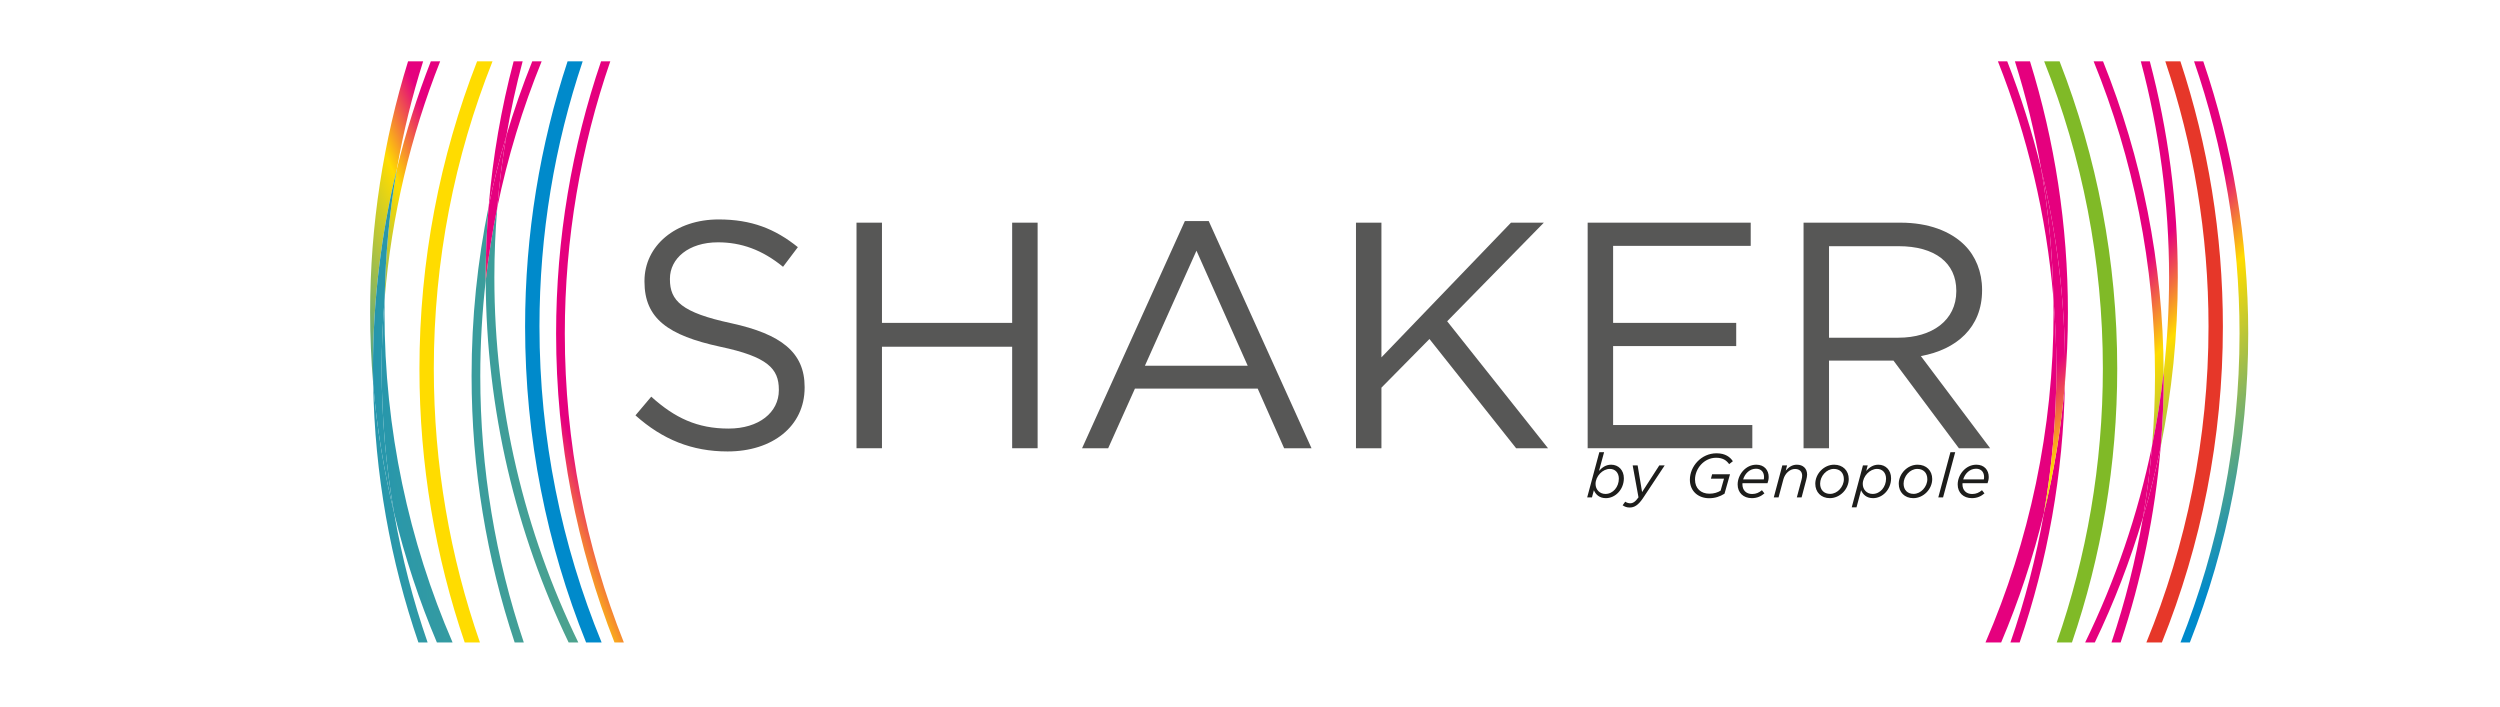 <?xml version="1.0" encoding="UTF-8"?>
<svg id="Calque_1" data-name="Calque 1" xmlns="http://www.w3.org/2000/svg" xmlns:xlink="http://www.w3.org/1999/xlink" viewBox="0 0 460 130">
  <defs>
    <linearGradient id="Dégradé_sans_nom_45" data-name="Dégradé sans nom 45" x1="426.836" y1="85.499" x2="381.682" y2="45.686" gradientUnits="userSpaceOnUse">
      <stop offset="0" stop-color="#008acb"/>
      <stop offset=".597" stop-color="#ffdc00"/>
      <stop offset=".814" stop-color="#e5007e"/>
    </linearGradient>
    <linearGradient id="Dégradé_sans_nom_45-2" data-name="Dégradé sans nom 45" x1="65.727" y1="85.565" x2="108.453" y2="66.629" xlink:href="#Dégradé_sans_nom_45"/>
    <linearGradient id="Dégradé_sans_nom_45-3" data-name="Dégradé sans nom 45" x1="47.951" y1="45.455" x2="90.677" y2="26.52" xlink:href="#Dégradé_sans_nom_45"/>
    <linearGradient id="Dégradé_sans_nom_45-4" data-name="Dégradé sans nom 45" x1="32.415" y1="101.262" x2="441.304" y2="100.087" xlink:href="#Dégradé_sans_nom_45"/>
    <linearGradient id="Dégradé_sans_nom_45-5" data-name="Dégradé sans nom 45" x1="430.638" y1="81.187" x2="385.485" y2="41.374" xlink:href="#Dégradé_sans_nom_45"/>
    <linearGradient id="Dégradé_sans_nom_45-6" data-name="Dégradé sans nom 45" x1="32.349" y1="78.253" x2="441.238" y2="77.078" xlink:href="#Dégradé_sans_nom_45"/>
    <linearGradient id="Dégradé_sans_nom_45-7" data-name="Dégradé sans nom 45" x1="432.813" y1="78.721" x2="387.659" y2="38.908" xlink:href="#Dégradé_sans_nom_45"/>
    <linearGradient id="Dégradé_sans_nom_45-8" data-name="Dégradé sans nom 45" x1="47.498" y1="44.433" x2="90.224" y2="25.498" xlink:href="#Dégradé_sans_nom_45"/>
    <linearGradient id="Dégradé_sans_nom_45-9" data-name="Dégradé sans nom 45" x1="32.349" y1="78.381" x2="441.239" y2="77.206" xlink:href="#Dégradé_sans_nom_45"/>
    <linearGradient id="Dégradé_sans_nom_45-10" data-name="Dégradé sans nom 45" x1="32.414" y1="101.141" x2="441.304" y2="99.966" xlink:href="#Dégradé_sans_nom_45"/>
    <linearGradient id="Dégradé_sans_nom_74" data-name="Dégradé sans nom 74" x1="52.411" y1="55.518" x2="95.137" y2="36.582" gradientUnits="userSpaceOnUse">
      <stop offset="0" stop-color="#008acb"/>
      <stop offset=".597" stop-color="#ffdc00"/>
      <stop offset=".814" stop-color="#e5007e"/>
    </linearGradient>
    <linearGradient id="Dégradé_sans_nom_45-11" data-name="Dégradé sans nom 45" x1="32.362" y1="82.931" x2="441.252" y2="81.756" xlink:href="#Dégradé_sans_nom_45"/>
    <linearGradient id="Dégradé_sans_nom_45-12" data-name="Dégradé sans nom 45" x1="50.211" y1="50.556" x2="92.938" y2="31.62" xlink:href="#Dégradé_sans_nom_45"/>
    <linearGradient id="Dégradé_sans_nom_45-13" data-name="Dégradé sans nom 45" x1="32.375" y1="87.51" x2="441.265" y2="86.335" xlink:href="#Dégradé_sans_nom_45"/>
    <linearGradient id="Dégradé_sans_nom_45-14" data-name="Dégradé sans nom 45" x1="32.373" y1="86.659" x2="441.262" y2="85.484" xlink:href="#Dégradé_sans_nom_45"/>
    <linearGradient id="Dégradé_sans_nom_45-15" data-name="Dégradé sans nom 45" x1="427.017" y1="85.294" x2="381.863" y2="45.481" xlink:href="#Dégradé_sans_nom_45"/>
    <linearGradient id="Dégradé_sans_nom_45-16" data-name="Dégradé sans nom 45" x1="32.395" y1="94.536" x2="441.285" y2="93.361" xlink:href="#Dégradé_sans_nom_45"/>
    <linearGradient id="Dégradé_sans_nom_45-17" data-name="Dégradé sans nom 45" x1="32.398" y1="95.404" x2="441.288" y2="94.229" xlink:href="#Dégradé_sans_nom_45"/>
    <linearGradient id="Dégradé_sans_nom_45-18" data-name="Dégradé sans nom 45" x1="47.808" y1="45.132" x2="90.534" y2="26.197" xlink:href="#Dégradé_sans_nom_45"/>
    <linearGradient id="Dégradé_sans_nom_45-19" data-name="Dégradé sans nom 45" x1="429.549" y1="82.422" x2="384.395" y2="42.609" xlink:href="#Dégradé_sans_nom_45"/>
    <linearGradient id="Dégradé_sans_nom_45-20" data-name="Dégradé sans nom 45" x1="32.304" y1="62.849" x2="441.194" y2="61.674" xlink:href="#Dégradé_sans_nom_45"/>
    <linearGradient id="Dégradé_sans_nom_45-21" data-name="Dégradé sans nom 45" x1="415.818" y1="97.995" x2="370.664" y2="58.182" xlink:href="#Dégradé_sans_nom_45"/>
  </defs>
  <path d="M99.261,60.089c0-17.052,2.798-33.461,7.952-48.798h-2.78c-5.064,15.361-7.816,31.763-7.816,48.798,0,20.532,3.99,40.148,11.223,58.124h2.857c-7.364-17.938-11.436-37.563-11.436-58.124Z" style="fill: #008acb;"/>
  <path d="M406.367,60.089c0,20.561-4.072,40.185-11.436,58.124h2.857c7.233-17.975,11.223-37.591,11.223-58.124,0-17.035-2.751-33.438-7.816-48.798h-2.78c5.154,15.337,7.952,31.747,7.952,48.798Z" style="fill: #e63729;"/>
  <path d="M412.072,61.385c0,20.06-3.858,39.235-10.863,56.828h1.724c6.93-17.613,10.74-36.784,10.74-56.828,0-17.517-2.911-34.367-8.27-50.094h-1.697c5.417,15.713,8.367,32.565,8.367,50.094Z" style="fill: url(#Dégradé_sans_nom_45);"/>
  <path d="M112.29,11.291h-1.697c-5.359,15.727-8.27,32.577-8.27,50.094,0,20.044,3.81,39.214,10.74,56.828h1.724c-7.006-17.592-10.863-36.768-10.863-56.828,0-17.529,2.95-34.382,8.367-50.094Z" style="fill: url(#Dégradé_sans_nom_45-2);"/>
  <path d="M97.932,11.291c-1.787,4.446-3.371,8.995-4.748,13.632-.746,4.356-1.309,8.773-1.68,13.245,1.905-9.29,4.658-18.273,8.158-26.877h-1.73Z" style="fill: url(#Dégradé_sans_nom_45-3);"/>
  <path d="M388.513,118.213h1.683c3.816-11.463,6.33-23.514,7.371-35.978-.901,4.412-2,8.752-3.267,13.021-1.349,7.87-3.29,15.54-5.787,22.957Z" style="fill: url(#Dégradé_sans_nom_45-4);"/>
  <path d="M396.52,69.161c0,4.327-.188,8.611-.54,12.85.909-4.432,1.615-8.936,2.133-13.496-.083-20.206-4.036-39.514-11.153-57.224h-1.73c7.273,17.877,11.291,37.412,11.291,57.871Z" style="fill: url(#Dégradé_sans_nom_45-5);"/>
  <path d="M89.371,51.663c0-.216-.008-.431-.008-.647,0-4.403.194-8.762.554-13.073-2.062,10.089-3.146,20.529-3.146,31.218,0,17.132,2.79,33.623,7.925,49.051h1.683c-5.19-15.414-8.008-31.91-8.008-49.051,0-5.916.347-11.753,1-17.498Z" style="fill: url(#Dégradé_sans_nom_45-6);"/>
  <path d="M398.113,68.514c0,.216.008.431.008.647,0,4.403-.194,8.762-.554,13.073,2.062-10.089,3.146-20.529,3.146-31.218,0-13.726-1.793-27.039-5.145-39.726h-1.659c3.387,12.68,5.203,25.994,5.203,39.726,0,5.916-.347,11.753-1,17.498Z" style="fill: url(#Dégradé_sans_nom_45-7);"/>
  <path d="M96.166,11.291h-1.659c-2.276,8.617-3.828,17.524-4.59,26.653.901-4.412,2-8.752,3.267-13.021.791-4.617,1.788-9.164,2.982-13.632Z" style="fill: url(#Dégradé_sans_nom_45-8);"/>
  <path d="M90.963,51.017c0-4.327.188-8.611.54-12.85-.909,4.432-1.615,8.936-2.133,13.496.098,23.811,5.564,46.378,15.257,66.549h1.781c-9.889-20.319-15.445-43.12-15.445-67.196Z" style="fill: url(#Dégradé_sans_nom_45-9);"/>
  <path d="M395.98,82.011c-2.605,12.704-6.782,24.84-12.312,36.202h1.781c3.533-7.351,6.496-15.024,8.851-22.957.746-4.356,1.309-8.773,1.68-13.245Z" style="fill: url(#Dégradé_sans_nom_45-10);"/>
  <path d="M89.371,51.663c.518-4.56,1.224-9.064,2.133-13.496.371-4.472.934-8.889,1.68-13.245-1.267,4.269-2.366,8.609-3.267,13.021-.361,4.312-.554,8.67-.554,13.073,0,.216.007.431.008.647Z" style="fill: url(#Dégradé_sans_nom_74);"/>
  <path d="M398.113,68.514c-.518,4.56-1.224,9.064-2.133,13.496-.371,4.472-.934,8.889-1.68,13.245,1.267-4.269,2.366-8.609,3.267-13.021.361-4.312.554-8.67.554-13.073,0-.216-.007-.431-.008-.647Z" style="fill: url(#Dégradé_sans_nom_45-11);"/>
  <path d="M386.927,67.865c0,17.628-2.995,34.567-8.488,50.347h2.804c5.396-15.804,8.328-32.739,8.328-50.347,0-19.944-3.763-39.024-10.607-56.575h-2.838c6.967,17.516,10.802,36.605,10.802,56.575Z" style="fill: #80ba27;"/>
  <path d="M79.82,67.865c0-19.969,3.835-39.058,10.802-56.575h-2.838c-6.844,17.551-10.607,36.631-10.607,56.575,0,17.608,2.932,34.543,8.328,50.347h2.804c-5.493-15.78-8.488-32.719-8.488-50.347Z" style="fill: #ffdc00;"/>
  <path d="M73.033,31.059c1.176-6.75,2.794-13.35,4.824-19.769h-2.775c-4.533,14.608-6.978,30.127-6.978,46.206,0,4.421.194,8.796.557,13.125-.016-.918-.035-1.835-.035-2.757,0-12.677,1.534-25.001,4.407-36.806Z" style="fill: url(#Dégradé_sans_nom_45-12);"/>
  <path d="M377.821,54.849c.015.882.034,1.763.034,2.648,0,21.555-4.473,42.083-12.526,60.716h2.886c3.237-7.644,5.871-15.601,7.867-23.806,1.504-8.625,2.295-17.492,2.295-26.542,0-4.384-.194-8.723-.555-13.016Z" style="fill: url(#Dégradé_sans_nom_45-13);"/>
  <path d="M83.274,118.213c-8.053-18.633-12.526-39.16-12.526-60.716,0-.885.019-1.766.034-2.648-.361,4.293-.555,8.632-.555,13.016,0,9.049.791,17.917,2.295,26.542,1.996,8.205,4.63,16.162,7.867,23.806h2.886Z" style="fill: url(#Dégradé_sans_nom_45-14);"/>
  <path d="M375.57,31.059c2.873,11.805,4.407,24.129,4.407,36.806,0,.922-.019,1.839-.035,2.757.362-4.329.557-8.704.557-13.125,0-16.079-2.444-31.598-6.978-46.206h-2.775c2.03,6.419,3.648,13.019,4.824,19.769Z" style="fill: url(#Dégradé_sans_nom_45-15);"/>
  <path d="M72.522,94.407c-1.878-7.722-3.182-15.665-3.861-23.785.29,16.622,3.193,32.618,8.324,47.591h1.697c-2.663-7.68-4.736-15.632-6.161-23.806Z" style="fill: url(#Dégradé_sans_nom_45-16);"/>
  <path d="M376.081,94.407c-1.425,8.173-3.498,16.126-6.161,23.806h1.697c5.132-14.973,8.034-30.968,8.324-47.591-.679,8.12-1.982,16.063-3.861,23.785Z" style="fill: url(#Dégradé_sans_nom_45-17);"/>
  <path d="M79.27,11.291c-2.503,6.395-4.589,12.997-6.237,19.769-1.35,7.748-2.114,15.694-2.251,23.79,1.282-15.253,4.787-29.884,10.205-43.559h-1.717Z" style="fill: url(#Dégradé_sans_nom_45-18);"/>
  <path d="M375.57,31.059c-1.648-6.772-3.734-13.374-6.237-19.769h-1.717c5.417,13.675,8.923,28.305,10.205,43.559-.138-8.096-.901-16.042-2.251-23.79Z" style="fill: url(#Dégradé_sans_nom_45-19);"/>
  <path d="M70.227,67.865c0-4.384.194-8.723.555-13.016.138-8.096.901-16.042,2.251-23.79-2.873,11.805-4.407,24.129-4.407,36.806,0,.922.019,1.839.035,2.757.679,8.12,1.982,16.063,3.861,23.785-1.504-8.625-2.295-17.492-2.295-26.542Z" style="fill: url(#Dégradé_sans_nom_45-20);"/>
  <path d="M375.57,31.059c1.35,7.748,2.114,15.694,2.251,23.79.361,4.293.555,8.632.555,13.016,0,9.049-.791,17.917-2.295,26.542,1.878-7.722,3.182-15.665,3.861-23.785.016-.918.035-1.835.035-2.757,0-12.677-1.534-25.001-4.407-36.806Z" style="fill: url(#Dégradé_sans_nom_45-21);"/>
  <g>
    <path d="M116.924,76.427l2.905-3.439c4.328,3.914,8.479,5.87,14.23,5.87,5.573,0,9.249-2.964,9.249-7.056v-.118c0-3.854-2.075-6.048-10.791-7.886-9.546-2.075-13.934-5.159-13.934-11.977v-.118c0-6.522,5.751-11.325,13.637-11.325,6.048,0,10.377,1.719,14.586,5.099l-2.728,3.617c-3.854-3.143-7.708-4.506-11.977-4.506-5.396,0-8.835,2.964-8.835,6.7v.118c0,3.913,2.135,6.107,11.266,8.064,9.249,2.016,13.519,5.396,13.519,11.74v.118c0,7.115-5.929,11.74-14.171,11.74-6.581,0-11.977-2.194-16.958-6.641Z" style="fill: #575756;"/>
    <path d="M157.598,40.97h4.684v18.44h23.955v-18.44h4.684v41.505h-4.684v-18.677h-23.955v18.677h-4.684v-41.505Z" style="fill: #575756;"/>
    <path d="M218.016,40.673h4.388l18.915,41.802h-5.04l-4.862-10.969h-22.591l-4.922,10.969h-4.803l18.915-41.802ZM229.578,67.296l-9.428-21.168-9.487,21.168h18.915Z" style="fill: #575756;"/>
    <path d="M249.499,40.97h4.684v24.785l23.836-24.785h6.048l-17.788,18.144,18.559,23.362h-5.87l-15.95-20.1-8.834,8.953v11.147h-4.684v-41.505Z" style="fill: #575756;"/>
    <path d="M292.129,40.97h30.002v4.269h-25.318v14.171h22.65v4.269h-22.65v14.527h25.615v4.269h-30.299v-41.505Z" style="fill: #575756;"/>
    <path d="M331.855,40.97h17.847c5.099,0,9.191,1.541,11.799,4.151,2.016,2.016,3.202,4.921,3.202,8.182v.118c0,6.878-4.743,10.91-11.266,12.096l12.748,16.958h-5.752l-12.036-16.128h-11.859v16.128h-4.684v-41.505ZM349.287,62.138c6.226,0,10.672-3.202,10.672-8.538v-.119c0-5.099-3.913-8.182-10.613-8.182h-12.807v16.839h12.748Z" style="fill: #575756;"/>
  </g>
  <g>
    <path d="M293.273,90.2l-.353,1.323h-.878l2.235-8.323h.877l-.935,3.443c.57-.638,1.289-1.14,2.234-1.14,1.334,0,2.338.992,2.338,2.497,0,2.087-1.585,3.66-3.306,3.66-1.209,0-1.881-.684-2.212-1.459ZM297.868,88.079c0-1.094-.673-1.801-1.664-1.801-1.312,0-2.623,1.334-2.623,2.77,0,1.026.741,1.836,1.824,1.836,1.403,0,2.463-1.3,2.463-2.805Z" style="fill: #1d1d1b;"/>
    <path d="M298.564,92.971l.479-.661c.217.171.616.296.901.296.502,0,.946-.262,1.539-1.094l-1.071-5.884h.912l.821,4.914,3.17-4.914h.992l-4.036,6.089c-.832,1.22-1.539,1.665-2.417,1.665-.502,0-.912-.148-1.289-.411Z" style="fill: #1d1d1b;"/>
    <path d="M310.936,88.274c0-2.463,2.098-4.869,4.902-4.869,1.642,0,2.508.707,3.01,1.459l-.684.536c-.467-.65-1.105-1.174-2.405-1.174-2.212,0-3.877,1.995-3.877,4.014,0,1.641,1.095,2.599,2.646,2.599.866,0,1.551-.239,2.064-.558l.627-2.212h-2.406l.217-.809h3.295l-1.015,3.58c-.844.525-1.733.833-2.839.833-1.938,0-3.534-1.255-3.534-3.398Z" style="fill: #1d1d1b;"/>
    <path d="M320.605,89.117c0,1.072.684,1.779,1.779,1.779.764,0,1.277-.262,1.813-.696l.456.582c-.581.49-1.277.877-2.315.877-1.562,0-2.611-1.015-2.611-2.508,0-1.802,1.459-3.649,3.432-3.649,1.494,0,2.28,1.027,2.28,2.257,0,.399-.079.787-.217,1.152h-4.606c-.011.068-.011.137-.011.205ZM324.538,88.205c.022-.114.045-.25.045-.445,0-.809-.456-1.516-1.471-1.516-1.163,0-2.041.877-2.372,1.96h3.797Z" style="fill: #1d1d1b;"/>
    <path d="M327.947,85.628h.878l-.251.958c.536-.604,1.152-1.083,2.053-1.083,1.14,0,1.881.707,1.881,1.825,0,.273-.068.604-.148.912l-.867,3.283h-.877l.889-3.34c.056-.194.091-.468.091-.661,0-.776-.501-1.232-1.322-1.232-.912,0-1.825.787-2.132,1.904l-.889,3.329h-.878l1.573-5.895Z" style="fill: #1d1d1b;"/>
    <path d="M334.013,89.015c0-1.836,1.585-3.512,3.466-3.512,1.619,0,2.691,1.106,2.691,2.634,0,1.882-1.63,3.523-3.478,3.523-1.619,0-2.679-1.117-2.679-2.645ZM339.27,88.171c0-1.197-.753-1.892-1.848-1.892-1.356,0-2.519,1.345-2.519,2.713,0,1.197.753,1.882,1.847,1.882,1.323,0,2.52-1.3,2.52-2.703Z" style="fill: #1d1d1b;"/>
    <path d="M342.781,85.628h.878l-.274,1.015c.57-.638,1.289-1.14,2.235-1.14,1.334,0,2.338.992,2.338,2.497,0,2.087-1.585,3.66-3.307,3.66-1.209,0-1.881-.684-2.211-1.459l-.844,3.147h-.878l2.064-7.719ZM347.034,88.079c0-1.094-.673-1.801-1.664-1.801-1.311,0-2.623,1.334-2.623,2.77,0,1.026.742,1.836,1.825,1.836,1.402,0,2.462-1.3,2.462-2.805Z" style="fill: #1d1d1b;"/>
    <path d="M349.371,89.015c0-1.836,1.585-3.512,3.467-3.512,1.619,0,2.69,1.106,2.69,2.634,0,1.882-1.63,3.523-3.477,3.523-1.619,0-2.68-1.117-2.68-2.645ZM354.628,88.171c0-1.197-.753-1.892-1.847-1.892-1.357,0-2.52,1.345-2.52,2.713,0,1.197.753,1.882,1.848,1.882,1.322,0,2.519-1.3,2.519-2.703Z" style="fill: #1d1d1b;"/>
    <path d="M358.88,83.2h.878l-2.234,8.323h-.878l2.234-8.323Z" style="fill: #1d1d1b;"/>
    <path d="M361.093,89.117c0,1.072.684,1.779,1.779,1.779.764,0,1.277-.262,1.813-.696l.457.582c-.582.49-1.278.877-2.315.877-1.562,0-2.612-1.015-2.612-2.508,0-1.802,1.459-3.649,3.433-3.649,1.494,0,2.28,1.027,2.28,2.257,0,.399-.08.787-.217,1.152h-4.606c-.012.068-.012.137-.012.205ZM365.026,88.205c.023-.114.046-.25.046-.445,0-.809-.457-1.516-1.471-1.516-1.162,0-2.041.877-2.372,1.96h3.797Z" style="fill: #1d1d1b;"/>
  </g>
</svg>